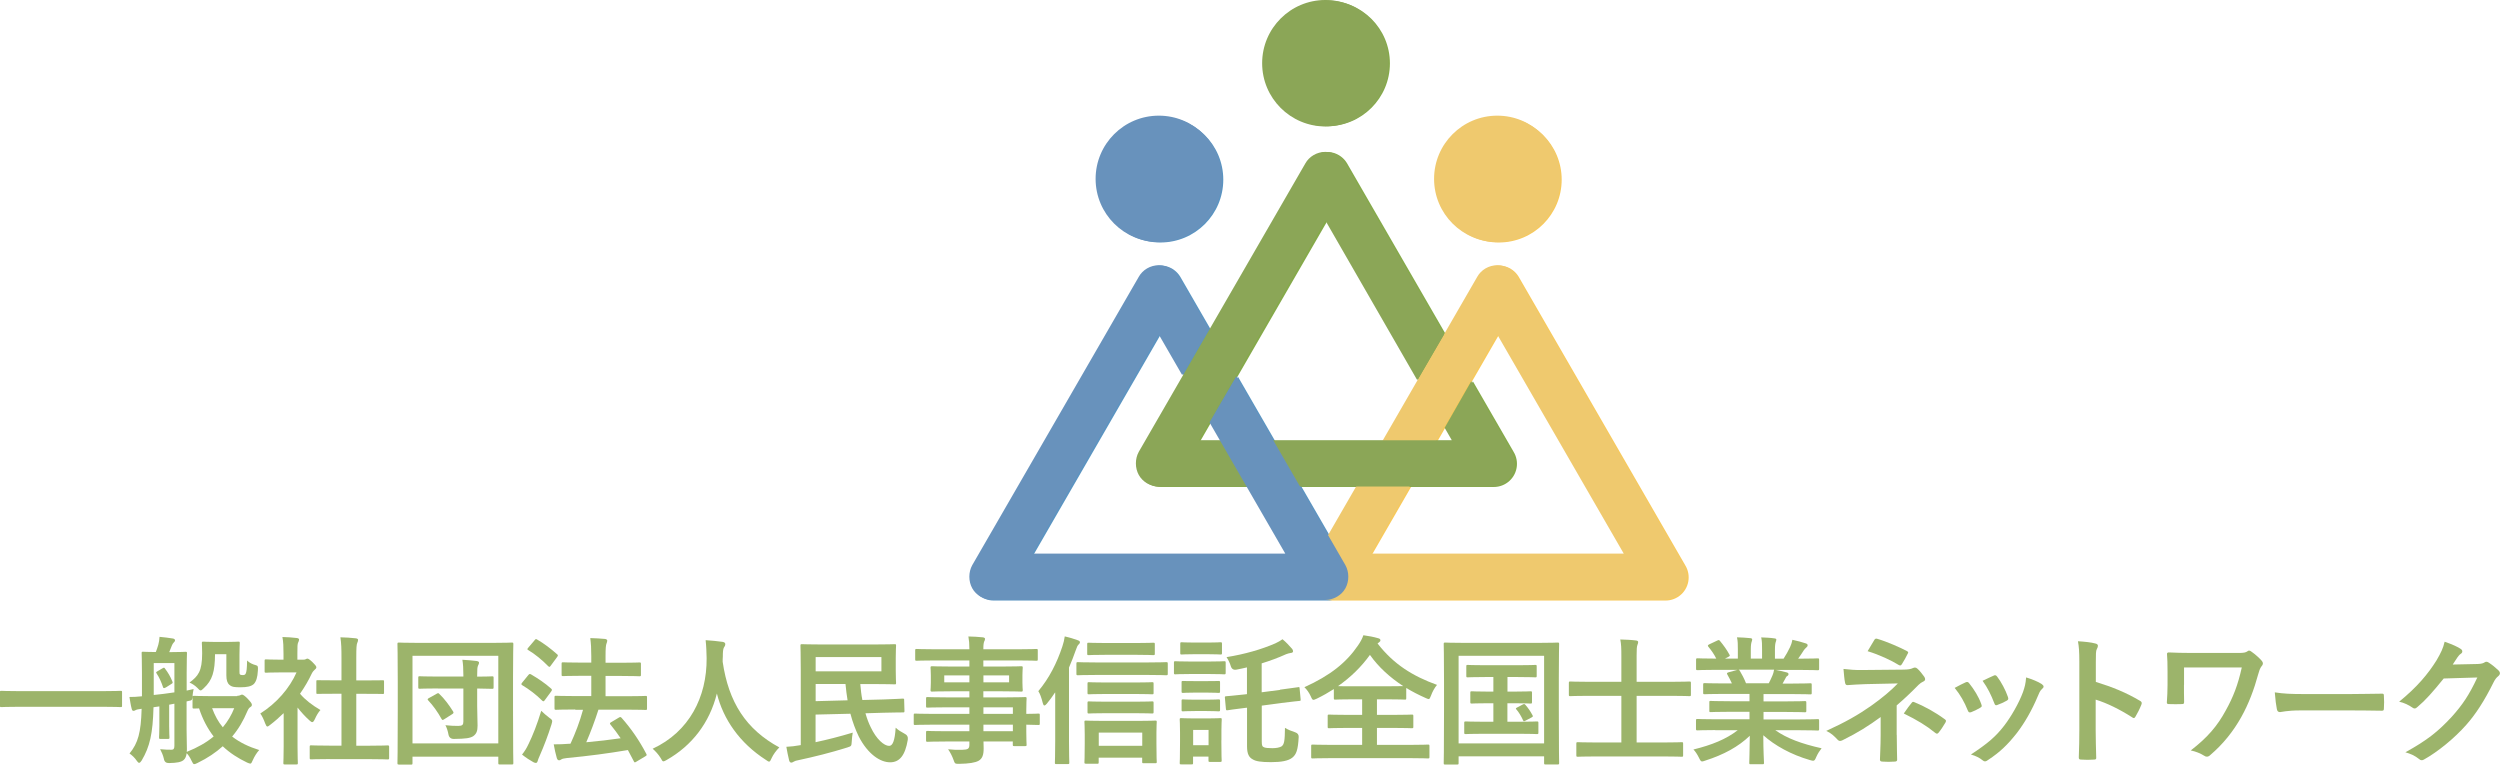 <?xml version="1.0" encoding="UTF-8"?><svg id="_レイヤー_2" xmlns="http://www.w3.org/2000/svg" xmlns:xlink="http://www.w3.org/1999/xlink" viewBox="0 0 324.25 99.16"><defs><style>.cls-1{stroke:#f7c95c;}.cls-1,.cls-2,.cls-3,.cls-4{fill:none;}.cls-1,.cls-2,.cls-4{stroke-linecap:round;stroke-linejoin:round;stroke-width:6px;}.cls-2{stroke:#5b94c1;}.cls-5{clip-path:url(#clippath);}.cls-3,.cls-6,.cls-7,.cls-8,.cls-9,.cls-10,.cls-11,.cls-12{stroke-width:0px;}.cls-13{clip-path:url(#clippath-1);}.cls-14{clip-path:url(#clippath-3);}.cls-15{clip-path:url(#clippath-2);}.cls-6{fill:#f7c95c;}.cls-7{fill:#5b94c1;}.cls-8{fill:#9cb46b;}.cls-9{fill:#8ba657;}.cls-10{fill:#85a94a;}.cls-11{fill:#efc96e;}.cls-12{fill:#6892bc;}.cls-4{stroke:#85a94a;}</style><clipPath id="clippath"><path class="cls-3" d="m191.09,49.36l-3.63,6.26-3.63-6.09,3.68-6.31,3.57,6.14Zm4.26-30.73h-42.43l-6.24,45.51,50.66.05-2-45.56Z"/></clipPath><clipPath id="clippath-1"><path class="cls-3" d="m160.61,48.79l-3.59,6.22-3.51-6.17,3.59-6.22,3.52,6.18Zm15.06-15.74h-51.21v45.56h51.21v-45.56Z"/></clipPath><clipPath id="clippath-2"><path class="cls-3" d="m190.9,49.3l-3.6,6.3-3.6-6.1,3.7-6.3,3.5,6.1Zm4.2-30.7h-42.4l-6.2,45.5h50.7l-2.1-45.5Z"/></clipPath><clipPath id="clippath-3"><path class="cls-3" d="m160.4,48.7l-3.6,6.2-3.5-6.2,3.6-6.2,3.5,6.2Zm15-15.7h-51.2v45.6h51.2v-45.6Z"/></clipPath></defs><g id="_レイヤー_1-2"><circle class="cls-6" cx="194.4" cy="23.3" r="8.15"/><polygon class="cls-1" points="194.4 37.44 172.78 74.89 216.02 74.89 194.4 37.44"/><circle class="cls-10" cx="172.12" cy="8.22" r="8.15"/><g class="cls-5"><polygon class="cls-4" points="172.13 22.71 150.51 60.16 193.75 60.16 172.13 22.71"/></g><circle class="cls-7" cx="150.51" cy="23.3" r="8.15"/><g class="cls-13"><polygon class="cls-2" points="150.51 37.44 128.89 74.89 172.13 74.89 150.51 37.44"/></g></g><g id="_レイヤー_2-2"><circle class="cls-11" cx="194.2" cy="23.2" r="8.2"/><path class="cls-11" d="m215.8,77.8h-43.2c-1.1,0-2.1-.6-2.6-1.5s-.5-2.1,0-3l21.6-37.4c.5-.9,1.5-1.5,2.6-1.5s2.1.6,2.6,1.5l21.6,37.4c.5.9.5,2.1,0,3s-1.5,1.5-2.6,1.5h0Zm-38-6h32.8l-16.4-28.4-16.4,28.4Z"/><circle class="cls-9" cx="171.9" cy="8.2" r="8.2"/><g class="cls-15"><path class="cls-9" d="m193.5,63.1h-43.2c-1.1,0-2.1-.6-2.6-1.5s-.5-2.1,0-3l21.6-37.4c.5-.9,1.5-1.5,2.6-1.5s2.1.6,2.6,1.5l21.6,37.4c.5.9.5,2.1,0,3s-1.5,1.5-2.6,1.5Zm-38-6h32.8l-16.4-28.5-16.4,28.5Z"/></g><circle class="cls-12" cx="150.3" cy="23.2" r="8.2"/><g class="cls-14"><path class="cls-12" d="m171.9,77.8h-43.2c-1.1,0-2.1-.6-2.6-1.5s-.5-2.1,0-3l21.6-37.4c.5-.9,1.5-1.5,2.6-1.5s2.1.6,2.6,1.5l21.6,37.4c.5.9.5,2.1,0,3s-1.5,1.5-2.6,1.5Zm-38-6h32.8l-16.4-28.4-16.4,28.4Z"/></g><path class="cls-8" d="m2.48,91.67c-1.62,0-2.18.04-2.29.04-.18,0-.2-.02-.2-.18v-1.75c0-.16.02-.18.2-.18.11,0,.67.04,2.29.04h10.86c1.62,0,2.18-.04,2.29-.04.18,0,.2.02.2.18v1.75c0,.16-.02.18-.2.18-.11,0-.67-.04-2.29-.04H2.48Z"/><path class="cls-8" d="m30.76,90.25c.16,0,.29-.04.38-.07.07-.04.16-.09.25-.09.14,0,.36.16.72.52.41.43.56.65.56.79s-.05.22-.2.31-.25.22-.4.56c-.49,1.17-1.12,2.27-1.96,3.26.99.77,2.16,1.33,3.51,1.75-.31.34-.61.81-.83,1.31-.14.32-.2.45-.32.45-.09,0-.22-.05-.43-.14-1.17-.56-2.23-1.24-3.15-2.11-.9.81-1.96,1.53-3.26,2.16-.22.11-.34.16-.43.16-.14,0-.2-.13-.34-.41-.18-.4-.41-.77-.65-1.01-.05.38-.16.7-.41.9-.31.25-.83.36-1.87.38q-.58.02-.67-.54c-.11-.49-.32-.94-.49-1.26.65.07,1.08.07,1.49.07.23,0,.36-.11.36-.5v-5.47c-.23.05-.47.09-.68.13v2.74c0,.97.04,1.37.04,1.48,0,.2-.02.22-.2.22h-.97c-.16,0-.18-.02-.18-.22,0-.11.04-.5.04-1.48v-2.52l-.76.11c-.09,3.4-.47,5.11-1.53,6.9-.13.2-.23.31-.34.31-.07,0-.16-.07-.25-.2-.34-.5-.68-.79-.99-1.01,1.12-1.37,1.48-2.72,1.57-5.8-.43.05-.68.11-.79.18-.09.05-.16.09-.27.09-.13,0-.18-.09-.23-.27-.13-.47-.2-1.01-.29-1.53.52,0,.97-.02,1.62-.09v-3.04c0-1.6-.04-2.43-.04-2.56,0-.16.02-.18.2-.18.11,0,.49.04,1.64.04.13-.32.22-.61.32-.94.09-.34.14-.63.16-1.03.59.05,1.21.13,1.76.22.14.04.25.11.25.22,0,.13-.07.2-.16.29-.09.09-.2.25-.25.4-.14.32-.23.59-.34.85h.34c1.24,0,1.64-.04,1.76-.04.18,0,.2.02.2.18,0,.11-.04.95-.04,2.56v2.29l.9-.2c-.05.25-.13.68-.13.97.04-.07.05-.09.2-.09.11,0,.61.04,2.11.04h3.48Zm-8.14-4.25h-2.68v4.14c.88-.09,1.78-.2,2.68-.34v-3.8Zm-1.53.68c.18-.11.2-.13.32.05.36.47.7,1.03.94,1.64.07.18.07.22-.09.32l-.68.43c-.27.16-.38.18-.43.02-.2-.61-.49-1.28-.83-1.78-.11-.16-.09-.18.09-.29l.68-.4Zm3.11,4.29v3.66c0,.81.04,1.75.04,2.49,0,.14,0,.27-.02.4,1.4-.56,2.56-1.22,3.49-2-.79-1.03-1.42-2.21-1.89-3.64-.4,0-.59.02-.65.02-.18,0-.2-.02-.2-.2v-1.33c-.05.45-.07.47-.59.56l-.18.05Zm3.69-6.12c-.02,2.27-.34,3.38-1.46,4.41-.2.2-.31.29-.41.29s-.23-.11-.43-.34c-.34-.34-.72-.56-1.01-.68,1.12-.85,1.64-1.44,1.64-3.8,0-.77-.04-1.19-.04-1.31,0-.18.02-.2.22-.2.11,0,.4.04,1.46.04h1.55c1.04,0,1.37-.04,1.49-.04.18,0,.2.02.2.2,0,.13-.04.58-.04,1.49v2.09c0,.31,0,.4.07.47.07.07.18.09.36.09.2,0,.31-.05.38-.2.11-.22.16-.63.18-1.69.31.31.7.49,1.15.61.23.07.29.13.25.67-.05.94-.22,1.42-.52,1.76-.34.31-.85.43-1.73.43-.74,0-1.1-.02-1.44-.31-.27-.23-.4-.61-.4-1.24v-2.74h-1.48Zm-.38,7c.36.97.81,1.8,1.39,2.48.65-.77,1.13-1.6,1.48-2.48h-2.86Z"/><path class="cls-8" d="m36.77,92.51c-.56.54-1.12,1.04-1.71,1.49-.18.14-.29.23-.38.23-.11,0-.18-.14-.29-.41-.18-.5-.4-.97-.63-1.28,2.11-1.33,3.8-3.28,4.7-5.33h-2.03c-1.37,0-1.8.04-1.91.04-.18,0-.2-.02-.2-.2v-1.33c0-.18.02-.2.2-.2.11,0,.54.04,1.91.04h.34v-.74c0-.95-.02-1.53-.14-2.2.68.02,1.22.05,1.87.13.18.02.29.11.29.18,0,.16-.05.25-.11.38-.11.22-.11.52-.11,1.44v.81h.76c.16,0,.25-.02.34-.07.07-.04.14-.07.2-.07.11,0,.29.11.67.47.34.34.49.52.49.65,0,.09-.04.18-.18.29-.16.16-.27.25-.41.52-.43.92-.95,1.8-1.53,2.63.7.81,1.55,1.46,2.65,2.11-.27.29-.52.72-.72,1.17-.13.27-.22.4-.34.4-.09,0-.2-.07-.36-.22-.58-.52-1.1-1.1-1.55-1.67v5.06c0,1.33.04,2.03.04,2.12,0,.18-.02.2-.22.2h-1.44c-.2,0-.22-.02-.22-.2,0-.11.04-.79.04-2.12v-4.3Zm6.01,5.94c-1.71,0-2.3.04-2.41.04-.18,0-.2-.02-.2-.2v-1.42c0-.18.02-.2.2-.2.11,0,.7.04,2.41.04h1.51v-6.73h-.81c-1.6,0-2.16.02-2.27.02-.16,0-.18,0-.18-.18v-1.42c0-.18.02-.18.18-.18.11,0,.67.02,2.27.02h.81v-2.86c0-1.28-.02-1.89-.14-2.72.68.02,1.37.05,2,.13.16.02.29.09.29.18,0,.14-.02.23-.09.38-.11.22-.14.67-.14,1.98v2.92h1.13c1.6,0,2.16-.02,2.27-.02.18,0,.2,0,.2.18v1.42c0,.18-.02.18-.2.18-.11,0-.67-.02-2.27-.02h-1.13v6.73h1.64c1.71,0,2.29-.04,2.4-.04.2,0,.22.02.22.2v1.42c0,.18-.02.2-.22.2-.11,0-.68-.04-2.4-.04h-5.06Z"/><path class="cls-8" d="m51.75,99.16c-.18,0-.2-.02-.2-.2,0-.13.04-1.33.04-6.91v-3.58c0-3.57-.04-4.83-.04-4.93,0-.18.02-.2.2-.2.13,0,.72.04,2.4.04h9.83c1.69,0,2.27-.04,2.4-.04.18,0,.2.02.2.2,0,.11-.04,1.37-.04,4.32v4.18c0,5.58.04,6.81.04,6.91,0,.18-.02.2-.2.2h-1.55c-.18,0-.2-.02-.2-.2v-.81h-11.13v.83c0,.18-.02.2-.2.2h-1.55Zm1.75-2.74h11.13v-11.36h-11.13v11.36Zm3.31-7.13c-1.67,0-2.25.04-2.36.04-.18,0-.2-.02-.2-.2v-1.22c0-.18.02-.2.2-.2.11,0,.68.04,2.36.04h3.29v-.14c0-.92-.04-1.51-.13-2.04.68.04,1.24.09,1.85.16.2.04.31.11.31.2,0,.16-.07.27-.13.4-.09.22-.11.47-.11,1.21v.22c1.31,0,1.82-.04,1.93-.04.18,0,.2.02.2.2v1.22c0,.18-.02.2-.2.2-.11,0-.61-.02-1.93-.04v2.27c0,1.03.05,1.62.05,2.56,0,.68-.14,1.06-.59,1.37-.41.23-.88.32-2.48.34q-.58,0-.7-.56c-.07-.41-.22-.9-.4-1.22.65.07,1.13.09,1.66.09s.67-.14.67-.56v-4.29h-3.29Zm-.2.7c.2-.11.25-.13.38.02.63.59,1.28,1.46,1.78,2.27.09.16.07.23-.14.36l-.99.63c-.11.07-.18.11-.23.11s-.09-.04-.14-.13c-.47-.86-1.1-1.75-1.73-2.41-.13-.14-.09-.2.11-.31l.97-.54Z"/><path class="cls-8" d="m68.52,87.56c.13-.16.2-.18.36-.09.88.52,1.8,1.12,2.61,1.85.07.05.09.11.09.16s-.02.11-.09.2l-.81,1.1c-.09.13-.14.18-.2.18s-.09-.04-.16-.09c-.77-.77-1.71-1.48-2.59-2-.07-.05-.11-.09-.11-.14s.04-.11.11-.2l.79-.97Zm.02,8.97c.58-1.19,1.13-2.59,1.66-4.34.25.25.65.61,1.04.9.29.2.38.29.38.45,0,.09-.04.22-.09.41-.45,1.44-.99,2.84-1.53,4.07-.13.29-.23.54-.27.7-.04.14-.11.23-.22.23-.09,0-.18-.02-.32-.09-.45-.25-.94-.56-1.48-.99.38-.49.58-.81.83-1.35Zm.79-13.49c.14-.18.2-.18.34-.09.86.49,1.78,1.19,2.59,1.91.13.11.14.16-.02.38l-.81,1.1c-.13.18-.16.2-.32.07-.74-.77-1.78-1.62-2.59-2.09-.16-.09-.16-.13,0-.32l.81-.95Zm5.29,8.98c-1.76,0-2.39.04-2.5.04-.18,0-.2-.02-.2-.22v-1.4c0-.18.02-.2.2-.2.11,0,.74.04,2.5.04h2.07v-2.63h-1.24c-1.73,0-2.32.04-2.41.04-.18,0-.2-.02-.2-.2v-1.39c0-.18.02-.2.2-.2.09,0,.68.04,2.41.04h1.24v-.79c0-1.08-.04-1.67-.13-2.39.68.02,1.31.05,1.91.11.18.02.29.11.29.22,0,.13-.04.22-.09.36-.09.22-.13.63-.13,1.66v.85h1.96c1.73,0,2.32-.04,2.43-.04.18,0,.2.02.2.2v1.39c0,.18-.02.2-.2.2-.11,0-.7-.04-2.43-.04h-1.96v2.63h2.7c1.76,0,2.4-.04,2.5-.04.16,0,.18.02.18.2v1.4c0,.2-.02.22-.18.22-.11,0-.74-.04-2.5-.04h-3.62c-.49,1.53-1.03,2.95-1.58,4.23,1.58-.14,3.01-.31,4.46-.52-.41-.61-.86-1.21-1.31-1.76-.13-.16-.11-.22.11-.34l.97-.58c.18-.11.23-.09.36.04,1.24,1.4,2.29,2.93,3.19,4.65.09.18.09.2-.13.34l-1.12.67c-.11.07-.18.11-.23.11s-.09-.05-.13-.14c-.25-.49-.5-.97-.77-1.46-2.67.45-5.02.76-7.94,1.04-.38.05-.56.09-.67.16-.11.07-.2.13-.32.13-.14,0-.23-.11-.29-.29-.16-.58-.29-1.13-.4-1.78.77,0,1.33-.02,1.89-.07.09,0,.2,0,.29-.02.61-1.33,1.17-2.75,1.62-4.39h-1.01Z"/><path class="cls-8" d="m100.07,98.35c-.14.31-.2.43-.32.43-.09,0-.2-.07-.41-.22-3.44-2.21-5.53-5.29-6.36-8.61-.95,3.8-3.22,6.75-6.52,8.62-.2.11-.32.18-.41.18-.13,0-.2-.13-.36-.43-.31-.5-.67-.88-1.04-1.21,4.74-2.2,7.04-6.7,7-11.74-.02-.79-.04-1.55-.13-2.34.7.04,1.57.13,2.21.22.23.04.34.14.34.29,0,.2-.09.31-.18.45-.11.18-.14.61-.14,1.19-.02.22-.02.43-.02.65.77,5.28,3.04,8.77,7.35,11.11-.41.4-.76.88-1.01,1.4Z"/><path class="cls-8" d="m105.79,96.26c1.51-.32,3.15-.74,4.81-1.24-.05.31-.11.72-.13,1.17-.04.59-.04.58-.58.76-2.16.68-4.36,1.22-6.32,1.64-.31.05-.47.11-.59.18-.11.07-.23.14-.36.14-.14,0-.23-.13-.27-.29-.14-.54-.25-1.15-.36-1.76.58-.02,1.13-.09,1.87-.22v-9.72c0-2-.04-3.04-.04-3.17,0-.18.02-.2.2-.2.11,0,.99.04,2.7.04h6.48c1.84,0,2.74-.04,2.84-.04.16,0,.18.02.18.2,0,.11-.04.58-.04,1.57v1.66c0,1.01.04,1.48.04,1.58,0,.18-.02.2-.18.2-.11,0-1.01-.04-2.84-.04h-1.62c.07.76.14,1.44.27,2.07l2.72-.07c1.67-.05,2.32-.11,2.5-.11.2,0,.2.02.2.2l.04,1.39c0,.18-.02.2-.2.2s-.85,0-2.5.04l-2.36.07c.2.7.43,1.3.68,1.8.74,1.58,1.75,2.43,2.39,2.43.45,0,.74-.63.85-2.36.32.31.74.56,1.12.76q.54.25.45.81c-.34,2.05-1.08,2.92-2.29,2.92-1.28,0-2.88-1.04-4.07-3.35-.41-.85-.79-1.84-1.08-2.95l-4.52.11v3.6Zm8.53-11.04h-8.53v1.85h8.53v-1.85Zm-8.53,3.49v2.23l4.14-.11c-.11-.67-.2-1.37-.27-2.12h-3.87Z"/><path class="cls-8" d="m120.9,93.99c-1.57,0-2.11.04-2.21.04-.16,0-.18-.02-.18-.2v-1.08c0-.18.02-.2.18-.2.11,0,.65.04,2.21.04h4.83v-.85h-2.97c-1.75,0-2.34.04-2.45.04-.18,0-.2-.02-.2-.18v-.99c0-.18.02-.2.2-.2.11,0,.7.04,2.45.04h2.97v-.79h-2.32c-1.76,0-2.39.04-2.5.04-.2,0-.22-.02-.22-.22,0-.11.04-.34.04-.94v-.97c0-.59-.04-.83-.04-.94,0-.2.02-.22.22-.22.11,0,.74.04,2.5.04h2.32v-.79h-4.54c-1.62,0-2.18.04-2.29.04-.18,0-.2-.02-.2-.2v-1.13c0-.18.02-.2.2-.2.11,0,.67.04,2.29.04h4.54c0-.72-.04-1.15-.13-1.66.67.02,1.24.04,1.87.11.16.02.29.09.29.2,0,.14-.05.23-.11.34-.07.2-.11.41-.11,1.01h4.57c1.62,0,2.18-.04,2.29-.04.18,0,.2.02.2.2v1.13c0,.18-.02.2-.2.2-.11,0-.67-.04-2.29-.04h-4.57v.79h2.39c1.76,0,2.39-.04,2.52-.04.18,0,.2.02.2.22,0,.11-.04.34-.04.94v.97c0,.59.04.83.04.94,0,.2-.02.22-.2.22-.13,0-.76-.04-2.52-.04h-2.39v.79h2.92c1.76,0,2.4-.04,2.49-.04.18,0,.2.02.2.2,0,.11-.04.54-.04,1.57v.41c1.06,0,1.48-.04,1.57-.04.16,0,.18.02.18.2v1.08c0,.18-.02.2-.18.2-.09,0-.5-.02-1.57-.04v.92c0,1.08.04,1.55.04,1.66,0,.18-.02.2-.2.2h-1.39c-.18,0-.2-.02-.2-.2v-.4h-3.8c.02.32.02.63.02.9,0,.83-.16,1.31-.65,1.6-.45.25-1.24.38-2.54.4-.54,0-.54-.02-.72-.52-.16-.45-.4-.94-.7-1.37.67.07,1.15.09,1.82.07.77-.02.94-.14.94-.67v-.41h-2.95c-1.76,0-2.36.04-2.47.04-.18,0-.2-.02-.2-.22v-.97c0-.2.02-.22.2-.22.11,0,.7.04,2.47.04h2.95v-.85h-4.83Zm4.83-5.49v-.9h-3.26v.9h3.26Zm5.15-.9h-3.33v.9h3.33v-.9Zm-3.33,4.14v.85h3.82v-.85h-3.82Zm3.82,3.1v-.85h-3.82v.85h3.82Z"/><path class="cls-8" d="m136.83,89.83c-.32.5-.68.97-1.06,1.44-.13.16-.23.23-.32.23s-.14-.11-.2-.31c-.18-.72-.36-1.21-.58-1.55,1.4-1.66,2.41-3.65,3.12-5.8.16-.49.25-.86.31-1.3.67.16,1.12.29,1.66.49.22.07.31.16.31.27,0,.13-.11.23-.2.32-.11.11-.2.29-.36.76-.25.72-.54,1.46-.86,2.2v9.58c0,1.76.04,2.65.04,2.74,0,.18-.02.2-.2.2h-1.49c-.16,0-.18-.02-.18-.2,0-.11.04-.97.04-2.74v-6.34Zm5.46-2.29c-1.78,0-2.38.04-2.48.04-.18,0-.2-.02-.2-.22v-1.26c0-.2.02-.22.2-.22.11,0,.7.04,2.48.04h6.48c1.76,0,2.36-.04,2.47-.04.2,0,.22.02.22.22v1.26c0,.2-.02.22-.22.22-.11,0-.7-.04-2.47-.04h-6.48Zm-1.44,11.51c-.18,0-.2-.02-.2-.2,0-.09.04-.54.04-2.39v-1.22c0-1.06-.04-1.49-.04-1.6,0-.16.02-.18.2-.18.13,0,.7.04,2.36.04h4.3c1.64,0,2.21-.04,2.32-.04.18,0,.2.02.2.18,0,.11-.04.54-.04,1.39v1.4c0,1.82.04,2.27.04,2.38,0,.16-.02.18-.2.18h-1.49c-.18,0-.2-.02-.2-.18v-.54h-5.64v.59c0,.18-.02.2-.2.2h-1.46Zm2.61-14.12c-1.6,0-2.14.04-2.25.04-.18,0-.2-.02-.2-.2v-1.21c0-.18.02-.2.2-.2.11,0,.65.04,2.25.04h3.89c1.58,0,2.11-.04,2.21-.04.2,0,.22.02.22.2v1.21c0,.18-.02.2-.22.2-.11,0-.63-.04-2.21-.04h-3.89Zm.02,5.08c-1.58,0-2.12.04-2.23.04-.18,0-.2-.02-.2-.18v-1.19c0-.18.02-.2.2-.2.11,0,.65.04,2.23.04h3.73c1.58,0,2.11-.04,2.21-.04.18,0,.2.02.2.2v1.19c0,.16-.02.18-.2.18-.11,0-.63-.04-2.21-.04h-3.73Zm0,2.49c-1.58,0-2.12.04-2.23.04-.18,0-.2-.02-.2-.2v-1.17c0-.18.02-.2.2-.2.11,0,.65.04,2.23.04h3.73c1.58,0,2.11-.04,2.21-.04.18,0,.2.02.2.2v1.17c0,.18-.02.2-.2.2-.11,0-.63-.04-2.21-.04h-3.73Zm-.97,4.23h5.64v-1.71h-5.64v1.71Z"/><path class="cls-8" d="m156.84,85.8c1.37,0,1.82-.04,1.93-.04.18,0,.2.02.2.2v1.28c0,.2-.02.22-.2.22-.11,0-.56-.04-1.93-.04h-2.47c-1.37,0-1.82.04-1.93.04-.16,0-.18-.02-.18-.22v-1.28c0-.18.02-.2.18-.2.11,0,.56.04,1.93.04h2.47Zm1.57,10.23c0,2.09.04,2.49.04,2.59,0,.18-.02.2-.2.2h-1.31c-.18,0-.2-.02-.2-.2v-.49h-2v.83c0,.16-.02.18-.2.18h-1.31c-.2,0-.22-.02-.22-.18,0-.13.04-.54.04-2.72v-1.21c0-1.13-.04-1.57-.04-1.69,0-.18.02-.2.22-.2.11,0,.49.04,1.64.04h1.73c1.17,0,1.53-.04,1.66-.04.18,0,.2.02.2.2,0,.11-.04.54-.04,1.39v1.3Zm-1.76-12.69c1.17,0,1.51-.04,1.62-.04.2,0,.22.02.22.2v1.21c0,.16-.02.18-.22.18-.11,0-.45-.04-1.62-.04h-1.73c-1.17,0-1.53.04-1.64.04-.18,0-.2-.02-.2-.18v-1.21c0-.18.02-.2.2-.2.11,0,.47.04,1.64.04h1.73Zm-.14,5c1.1,0,1.4-.02,1.51-.02.2,0,.22.02.22.18v1.17c0,.18-.02.2-.22.2-.11,0-.41-.04-1.51-.04h-1.53c-1.1,0-1.42.04-1.53.04-.18,0-.2-.02-.2-.2v-1.17c0-.16.02-.18.2-.18.11,0,.43.02,1.53.02h1.53Zm0,2.41c1.1,0,1.4-.04,1.51-.04.2,0,.22.02.22.2v1.15c0,.18-.02.2-.22.2-.11,0-.41-.04-1.51-.04h-1.53c-1.1,0-1.42.04-1.53.04-.18,0-.2-.02-.2-.2v-1.15c0-.18.02-.2.2-.2.11,0,.43.04,1.53.04h1.53Zm-1.76,3.92v1.98h2v-1.98h-2Zm11.27-5.22c1.58-.2,2.16-.31,2.34-.32.18-.04.18-.02.2.18l.13,1.37c.02.2,0,.22-.16.23-.18.02-.77.07-2.36.27l-2.52.34v4.65c0,.54.07.67.31.76.16.07.54.11,1.06.11s.95-.09,1.19-.23c.36-.25.43-.74.45-2.41.36.23.86.43,1.33.58q.47.16.45.61c-.09,1.71-.32,2.27-.83,2.68s-1.42.58-2.75.58-1.98-.11-2.38-.36c-.47-.25-.74-.68-.74-1.69v-5.01l-.2.02c-1.58.18-2.12.29-2.32.31-.18.02-.2,0-.22-.18l-.13-1.42c-.02-.18,0-.2.18-.22.16-.02.76-.05,2.34-.23l.34-.04v-3.47c-.45.11-.88.2-1.35.29q-.56.11-.74-.43c-.13-.45-.34-.86-.56-1.19,2.38-.38,4.54-1.01,6.32-1.78.36-.16.65-.34.94-.54.45.36.9.85,1.24,1.24.07.09.13.2.13.31,0,.13-.09.22-.31.23-.18.02-.38.09-.59.16-1.03.47-2.07.85-3.17,1.19v3.75l2.38-.31Z"/><path class="cls-8" d="m178.67,83.46c2.09,2.7,4.56,4.23,7.71,5.37-.34.41-.59.88-.77,1.37-.13.32-.18.47-.32.47-.09,0-.22-.07-.43-.16-.86-.38-1.69-.81-2.47-1.28v1.31c0,.18-.02.2-.18.2-.11,0-.68-.04-2.34-.04h-1.28v2.02h2.05c1.75,0,2.34-.04,2.45-.04.2,0,.22.02.22.2v1.37c0,.18-.02.2-.22.2-.11,0-.7-.04-2.45-.04h-2.05v2.2h4.29c1.64,0,2.21-.04,2.32-.04.18,0,.2.02.2.2v1.4c0,.18-.02.2-.2.2-.11,0-.68-.04-2.32-.04h-10.28c-1.66,0-2.23.04-2.34.04-.18,0-.2-.02-.2-.2v-1.4c0-.18.02-.2.2-.2.11,0,.68.04,2.34.04h4.07v-2.2h-1.82c-1.75,0-2.34.04-2.45.04-.18,0-.2-.02-.2-.2v-1.37c0-.18.02-.2.2-.2.11,0,.7.04,2.45.04h1.82v-2.02h-1.15c-1.66,0-2.21.04-2.32.04-.18,0-.2-.02-.2-.2v-1.17c-.7.45-1.42.86-2.2,1.24-.22.09-.34.16-.45.16-.13,0-.2-.13-.34-.45-.22-.49-.52-.9-.83-1.19,3.37-1.53,5.44-3.19,6.97-5.44.31-.45.54-.88.68-1.3.68.09,1.35.22,1.89.38.23.05.32.14.32.27,0,.11-.05.18-.18.27l-.18.14Zm1.19,5.55c1.24,0,1.85-.02,2.14-.02-1.71-1.12-3.19-2.45-4.32-4.05-1.15,1.6-2.54,2.93-4.14,4.05.32.02.92.02,1.96.02h4.36Z"/><path class="cls-8" d="m187.45,99.16c-.18,0-.2-.02-.2-.2,0-.13.04-1.33.04-6.91v-3.58c0-3.57-.04-4.83-.04-4.93,0-.18.02-.2.2-.2.13,0,.72.04,2.39.04h9.78c1.67,0,2.27-.04,2.4-.04.18,0,.2.02.2.2,0,.11-.04,1.37-.04,4.32v4.18c0,5.58.04,6.81.04,6.91,0,.18-.02.2-.2.2h-1.55c-.18,0-.2-.02-.2-.2v-.85h-11.09v.86c0,.18-.02.2-.2.2h-1.53Zm1.73-2.74h11.09v-11.36h-11.09v11.36Zm7.27-6.72c1.44,0,1.95-.04,2.05-.04.18,0,.2.02.2.2v1.19c0,.18-.02.2-.2.2-.11,0-.61-.04-2.05-.04h-.94v2.4h1.48c1.67,0,2.21-.04,2.32-.04.2,0,.22.02.22.2v1.24c0,.18-.02.2-.22.2-.11,0-.65-.04-2.32-.04h-4.54c-1.67,0-2.21.04-2.32.04-.2,0-.22-.02-.22-.2v-1.24c0-.18.02-.2.22-.2.11,0,.65.04,2.32.04h1.24v-2.4h-.7c-1.48,0-1.98.04-2.09.04-.18,0-.2-.02-.2-.2v-1.19c0-.18.02-.2.2-.2.11,0,.61.04,2.09.04h.7v-1.89h-1.04c-1.62,0-2.18.04-2.29.04-.16,0-.18-.02-.18-.2v-1.21c0-.18.02-.2.18-.2.11,0,.67.04,2.29.04h4.18c1.64,0,2.2-.04,2.3-.04.16,0,.18.02.18.2v1.21c0,.18-.02.2-.18.2-.11,0-.67-.04-2.3-.04h-1.31v1.89h.94Zm1.08,1.66c.18-.09.22-.05.36.11.32.38.58.74.88,1.3.07.14.07.18-.14.29l-.77.41c-.23.13-.27.07-.36-.13-.18-.41-.52-.99-.83-1.33-.13-.14-.05-.16.14-.27l.72-.38Z"/><path class="cls-8" d="m207.08,98.11c-1.75,0-2.32.04-2.43.04-.18,0-.2-.02-.2-.2v-1.49c0-.18.02-.2.2-.2.11,0,.68.04,2.43.04h3.21v-6.05h-4.32c-1.62,0-2.18.04-2.29.04-.18,0-.2-.02-.2-.2v-1.48c0-.2.02-.22.2-.22.11,0,.67.04,2.29.04h4.32v-3.29c0-1.12-.02-1.58-.14-2.2.67.02,1.44.05,2.05.13.16.02.27.09.27.2,0,.13-.04.23-.09.36-.09.23-.11.58-.11,1.4v3.4h4.55c1.62,0,2.18-.04,2.29-.04.18,0,.2.02.2.22v1.48c0,.18-.02.2-.2.2-.11,0-.67-.04-2.29-.04h-4.55v6.05h3.4c1.73,0,2.32-.04,2.43-.04.18,0,.2.02.2.2v1.49c0,.18-.02.2-.2.2-.11,0-.7-.04-2.43-.04h-8.59Z"/><path class="cls-8" d="m222.46,94.69c-1.62,0-2.16.04-2.27.04-.2,0-.22-.02-.22-.2v-1.06c0-.2.02-.22.22-.22.11,0,.65.04,2.27.04h4.45v-.97h-2.54c-1.75,0-2.38.04-2.49.04-.18,0-.18-.02-.18-.2v-1.03c0-.2,0-.22.18-.22.11,0,.74.04,2.49.04h2.54v-.95h-3.38c-1.73,0-2.3.04-2.41.04-.2,0-.22-.02-.22-.18v-1.06c0-.18.02-.2.22-.2.11,0,.68.04,2.41.04h1.1c-.2-.43-.38-.79-.58-1.13-.09-.16-.11-.23.13-.31l1.17-.32h-2.88c-1.62,0-2.16.04-2.27.04-.2,0-.22-.02-.22-.2v-1.12c0-.2.02-.22.22-.22.11,0,.65.04,2.27.04h.13c-.29-.58-.61-1.03-1.03-1.55-.11-.13-.07-.2.14-.31l1.04-.49c.18-.09.23-.07.34.07.43.52.88,1.13,1.21,1.75.09.16.09.18-.14.31l-.43.22h1.67v-1.19c0-.63,0-1.06-.11-1.57.56.02,1.26.05,1.75.11.14.02.22.07.22.16,0,.11-.04.2-.07.31-.05.13-.11.4-.11.99v1.19h1.46v-1.17c0-.65,0-1.08-.11-1.58.54.02,1.24.05,1.73.13.16.02.23.07.23.16s-.04.2-.07.29c-.05.13-.11.4-.11.99v1.19h1.12c.32-.5.58-.95.83-1.48.13-.27.23-.54.31-.97.63.13,1.26.31,1.75.47.16.05.23.14.23.23,0,.14-.07.22-.18.31-.13.11-.22.22-.31.34-.23.38-.49.74-.74,1.1h.25c1.62,0,2.16-.04,2.27-.04.18,0,.2.02.2.22v1.12c0,.18-.02.2-.2.2-.11,0-.65-.04-2.27-.04h-3.15c.47.09.88.18,1.42.32.14.04.23.11.23.22,0,.13-.09.22-.2.27-.09.05-.18.25-.25.38l-.32.58h1.17c1.73,0,2.3-.04,2.41-.04.18,0,.2.02.2.2v1.06c0,.16-.02.18-.2.18-.11,0-.68-.04-2.41-.04h-3.64v.95h2.86c1.76,0,2.38-.04,2.49-.04.18,0,.2.02.2.22v1.03c0,.18-.02.2-.2.2-.11,0-.72-.04-2.49-.04h-2.86v.97h4.74c1.62,0,2.16-.04,2.27-.04.18,0,.2.02.2.22v1.06c0,.18-.02.2-.2.2-.11,0-.65-.04-2.27-.04h-3.21c1.51,1.06,3.4,1.76,6,2.34-.23.29-.49.67-.7,1.15-.14.34-.22.47-.4.47-.09,0-.22-.04-.41-.09-2.43-.7-4.57-1.89-6.05-3.22,0,2.14.09,3.26.09,3.56,0,.18-.02.2-.2.2h-1.53c-.16,0-.18-.02-.18-.2,0-.31.05-1.35.07-3.49-1.51,1.44-3.38,2.45-5.78,3.22-.2.07-.32.11-.41.11-.16,0-.23-.13-.4-.47-.23-.47-.49-.85-.72-1.08,2.39-.59,4.23-1.33,5.74-2.5h-2.92Zm6.95-6.07c.16-.31.31-.61.49-1.04.09-.2.13-.38.2-.72h-4.59c.05.02.09.07.14.14.27.45.56.99.81,1.62h2.95Z"/><path class="cls-8" d="m246.01,95.31c0,1.6.05,2.79.05,3.24,0,.16-.13.23-.34.23-.49.04-1.06.04-1.55,0-.22,0-.34-.07-.34-.25,0-.5.09-1.71.09-3.21v-2.32c-1.6,1.17-2.95,2.02-4.95,3.01-.11.05-.22.09-.31.09-.11,0-.23-.05-.36-.2-.43-.45-.81-.83-1.44-1.1,2.48-1.13,4.16-2.09,5.8-3.24,1.49-1.06,2.56-1.96,3.49-2.92l-4.16.09c-.97.04-1.64.07-2.38.13-.2,0-.27-.11-.31-.34-.09-.41-.14-1.08-.2-1.76.77.09,1.53.16,2.5.14l5.22-.05c.67,0,1.01-.07,1.28-.2.11-.05.2-.07.27-.07.11,0,.2.04.31.14.29.23.7.79.9,1.06.07.11.11.22.11.31,0,.14-.09.25-.27.32-.2.09-.38.22-.58.41-.92.94-1.87,1.84-2.84,2.67v3.82Zm-2.92-12.3c.11-.16.2-.22.38-.16,1.3.38,2.95,1.12,3.82,1.57.13.07.2.13.2.2,0,.05-.02.11-.07.18-.2.4-.43.85-.74,1.33-.07.13-.14.18-.23.18-.05,0-.13-.02-.2-.07-.9-.56-2.47-1.31-4.02-1.78.36-.58.68-1.17.86-1.44Zm4.86,8.14c.13-.16.18-.14.36-.07,1.24.5,2.67,1.28,3.92,2.2.11.07.16.13.16.22,0,.05-.02.13-.07.22-.29.47-.52.86-.88,1.3-.07.09-.14.14-.22.14s-.14-.05-.25-.13c-1.13-.92-2.29-1.62-4.05-2.49.4-.58.79-1.12,1.03-1.39Z"/><path class="cls-8" d="m254.94,88.5c.2-.09.32-.07.47.13.63.79,1.21,1.71,1.55,2.66.04.13.07.2.07.27,0,.11-.07.16-.22.25-.43.25-.74.4-1.15.56-.25.09-.36,0-.45-.25-.41-1.04-.97-2.03-1.69-2.9.61-.34,1.04-.54,1.42-.72Zm9.88.23c.14.11.23.2.23.31s-.05.2-.2.32c-.27.23-.4.59-.54.92-.77,1.84-1.71,3.47-2.72,4.79-1.19,1.51-2.18,2.47-3.71,3.48-.14.11-.29.2-.43.2-.09,0-.2-.04-.29-.13-.45-.36-.86-.56-1.53-.76,2.16-1.42,3.24-2.34,4.32-3.75.9-1.17,1.91-2.93,2.43-4.34.23-.67.34-1.06.41-1.91.76.23,1.57.56,2.02.86Zm-6.25-1.1c.2-.09.32-.07.47.14.49.63,1.1,1.76,1.39,2.63.09.27.05.36-.18.49-.34.2-.74.38-1.24.56-.2.07-.27-.02-.36-.27-.41-1.06-.83-1.93-1.51-2.88.72-.34,1.13-.54,1.44-.67Z"/><path class="cls-8" d="m271.82,88.44c2.2.68,3.94,1.39,5.73,2.45.2.11.29.23.2.47-.23.59-.52,1.15-.77,1.57-.07.13-.14.2-.23.2-.05,0-.13-.02-.2-.09-1.66-1.06-3.28-1.85-4.74-2.3v3.98c0,1.17.04,2.23.07,3.53.02.22-.07.27-.32.27-.52.04-1.08.04-1.6,0-.25,0-.34-.05-.34-.27.05-1.33.07-2.39.07-3.55v-8.86c0-1.35-.05-1.95-.18-2.67.83.05,1.73.14,2.25.29.25.05.34.16.34.31,0,.11-.05.25-.14.41-.13.23-.13.68-.13,1.69v2.57Z"/><path class="cls-8" d="m283.26,88.84c0,.63,0,1.51.02,2.16,0,.29-.04.31-.32.32-.5.02-1.08.02-1.58,0-.23,0-.34-.02-.34-.2.05-.72.09-1.53.09-2.29v-1.69c0-1.04-.02-1.67-.07-2.34,0-.11.09-.18.23-.18.79.04,1.93.07,3.01.07h6.07c.65,0,.92-.07,1.1-.2.09-.07.16-.11.23-.11.11,0,.2.05.34.16.47.32,1.1.9,1.33,1.19.09.11.13.22.13.32s-.05.23-.16.34c-.23.27-.36.74-.45,1.06-.54,1.98-1.24,3.85-2.2,5.56-1.03,1.84-2.34,3.49-4.03,4.93-.14.14-.29.2-.43.2-.13,0-.23-.04-.36-.13-.54-.32-1.01-.52-1.73-.68,2.16-1.66,3.44-3.15,4.55-5.2.96-1.73,1.57-3.29,2.07-5.56h-7.49v2.25Z"/><path class="cls-8" d="m298.37,92.14c-1.78,0-2.47.22-2.65.22-.22,0-.36-.11-.41-.38-.09-.41-.2-1.26-.27-2.18,1.17.18,2.07.22,3.89.22h5.8c1.37,0,2.75-.04,4.14-.05.27-.02.32.04.32.25.04.54.04,1.15,0,1.69,0,.22-.07.29-.32.27-1.35-.02-2.68-.04-4.02-.04h-6.48Z"/><path class="cls-8" d="m321.37,86.12c.47-.02.7-.09.9-.22.07-.05.14-.07.23-.07s.18.04.29.11c.45.29.86.63,1.22.97.16.14.23.29.23.41,0,.14-.09.27-.22.38-.25.2-.43.45-.59.77-1.21,2.45-2.36,4.2-3.57,5.56-1.55,1.75-3.69,3.49-5.47,4.48-.11.07-.2.09-.29.09-.14,0-.27-.07-.41-.2-.45-.36-1.01-.63-1.71-.83,2.81-1.55,4.23-2.68,6-4.59,1.42-1.58,2.25-2.81,3.33-5.11l-4.36.13c-1.48,1.82-2.38,2.84-3.4,3.69-.13.13-.25.2-.38.2-.09,0-.18-.04-.27-.11-.45-.32-1.12-.65-1.73-.77,2.34-1.91,3.73-3.58,4.84-5.35.59-1.01.86-1.57,1.06-2.43,1.03.36,1.71.67,2.11.95.13.09.18.2.18.31s-.05.22-.2.31c-.18.11-.31.31-.45.49-.2.31-.38.58-.59.9l3.24-.07Z"/></g></svg>
